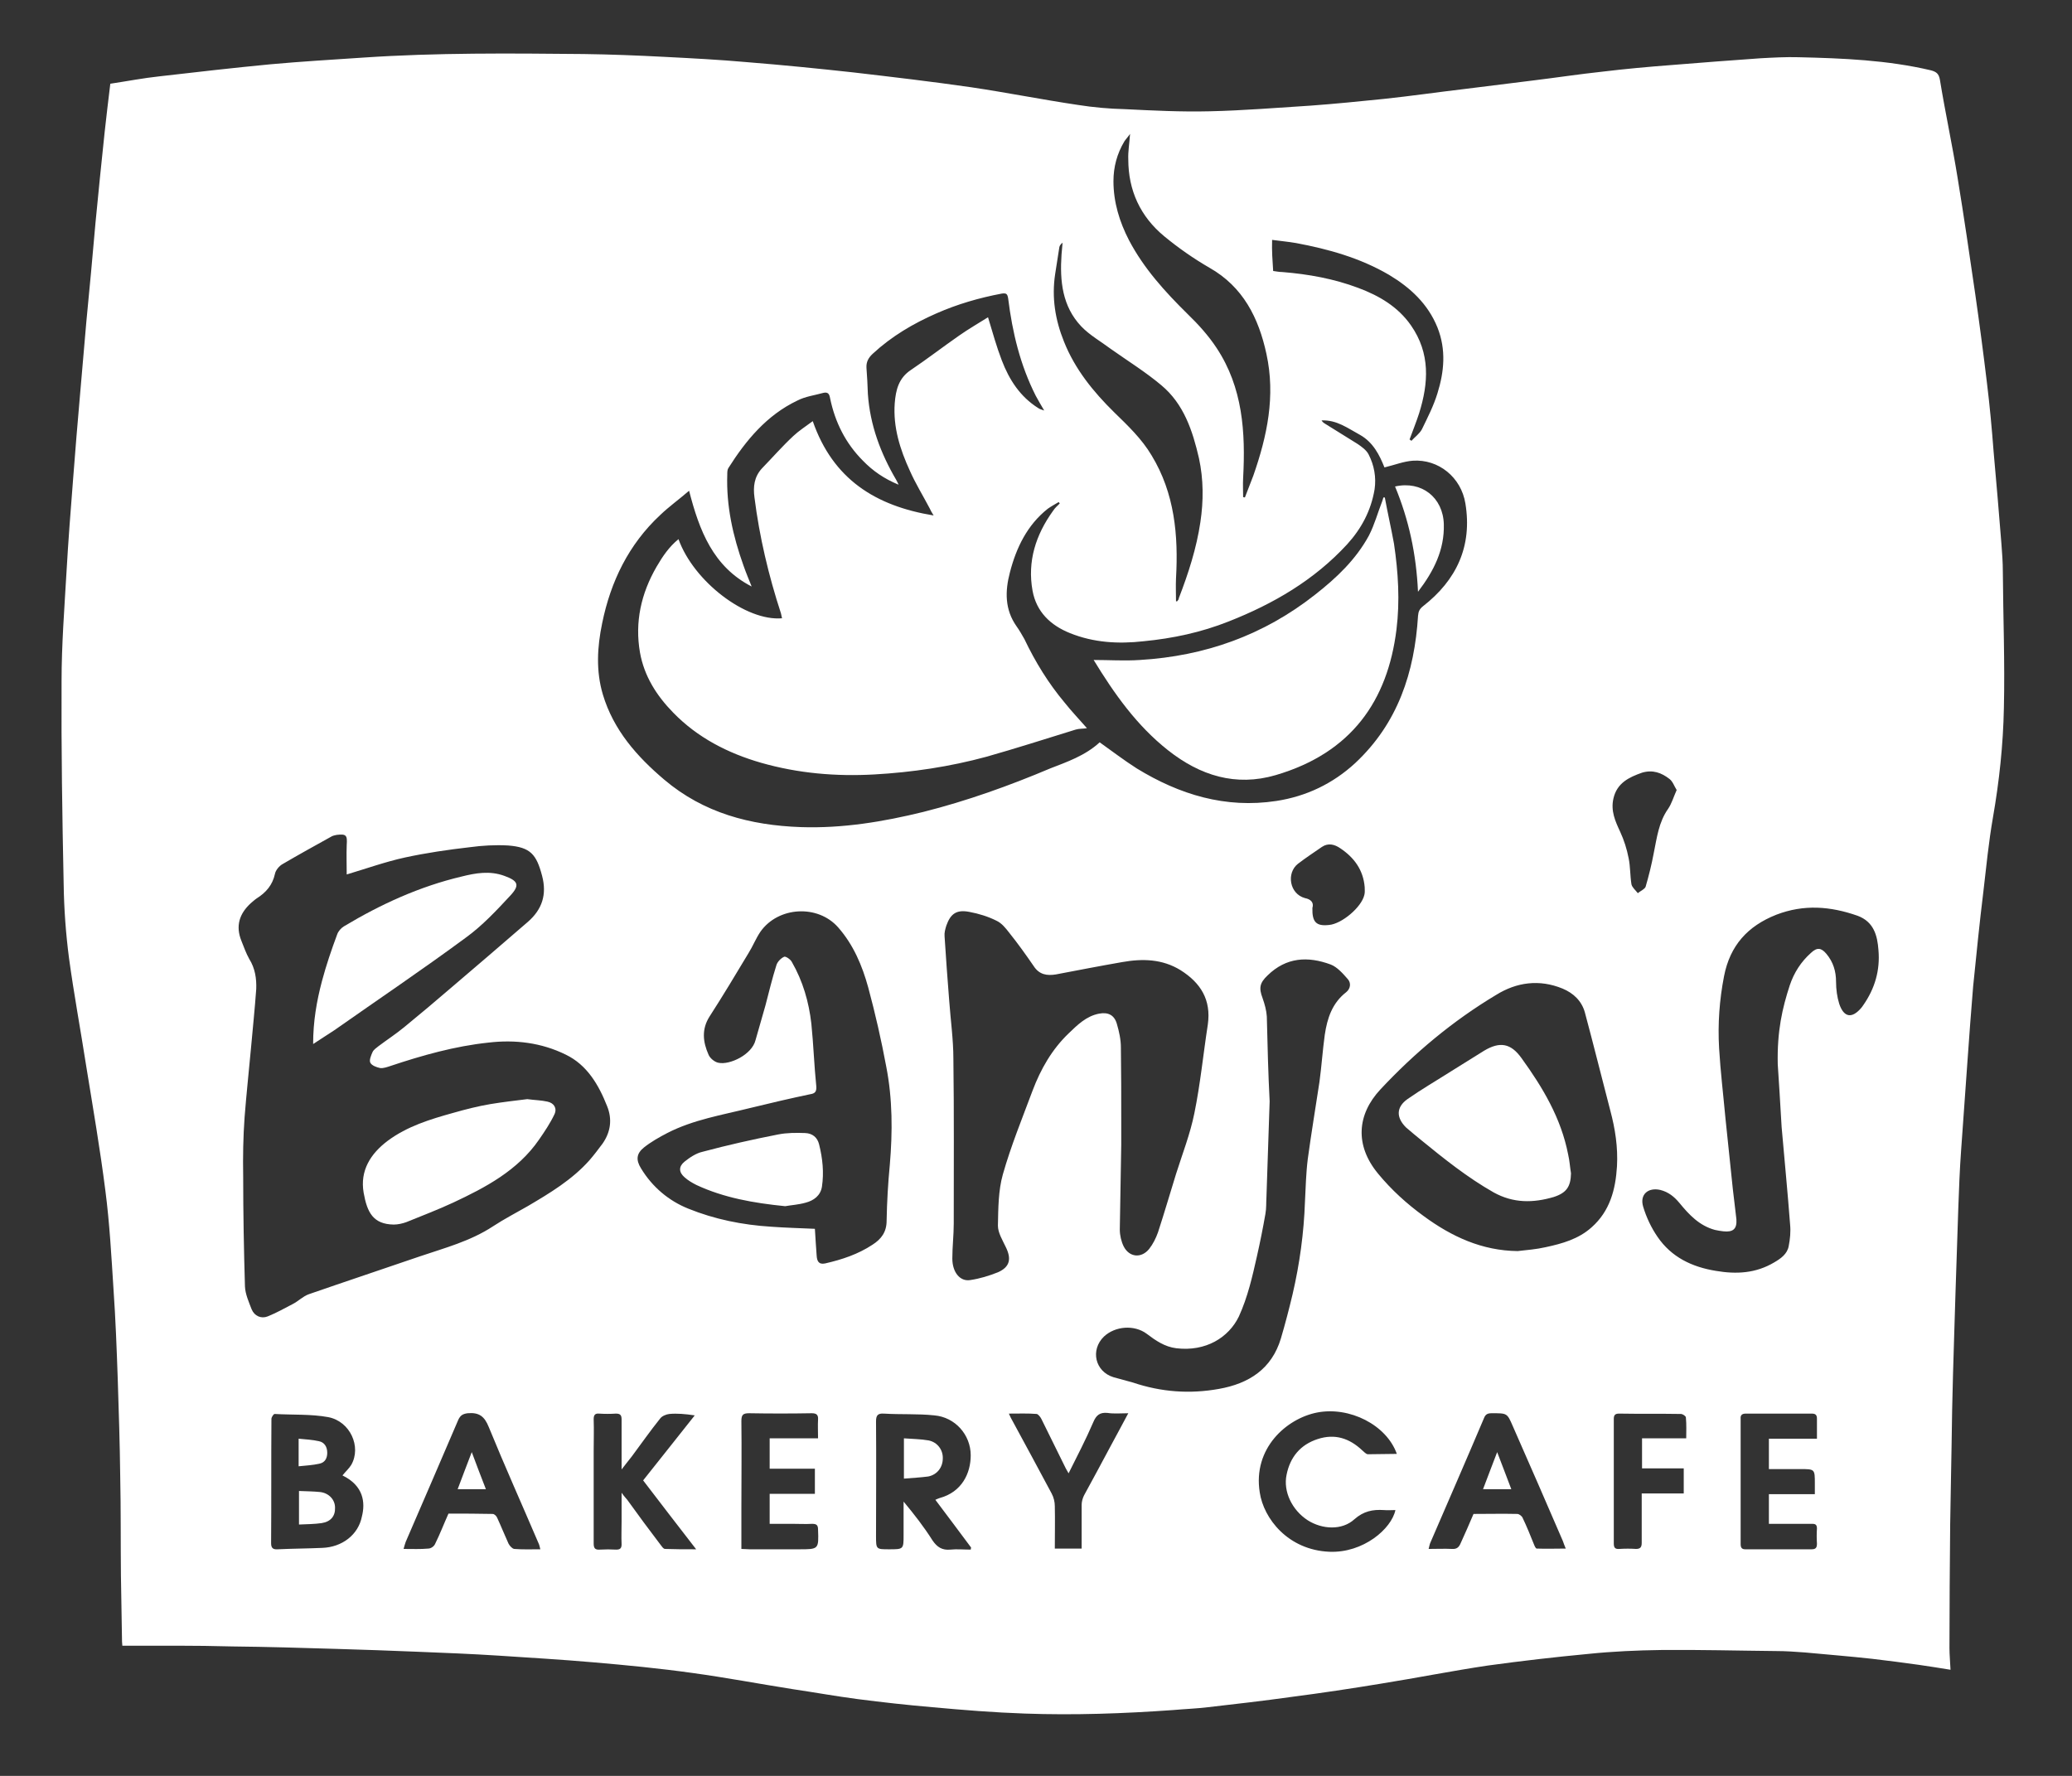 <svg width="63" height="54" viewBox="0 0 63 54" fill="none" xmlns="http://www.w3.org/2000/svg">
<rect x="0" y="0" width="63" height="54" fill="#333333" stroke="none"/>
<path d="M3.72 50.043C3.709 49.935 3.709 49.892 3.709 49.839C3.698 49.194 3.687 48.549 3.677 47.915C3.666 46.895 3.677 45.885 3.655 44.875C3.644 43.897 3.612 42.92 3.58 41.931C3.548 41.018 3.515 40.116 3.451 39.202C3.387 38.203 3.333 37.193 3.204 36.205C3.043 34.937 2.828 33.691 2.624 32.434C2.452 31.327 2.248 30.232 2.097 29.125C2.001 28.384 1.947 27.642 1.936 26.901C1.893 24.838 1.861 22.776 1.872 20.713C1.872 19.606 1.958 18.5 2.022 17.393C2.076 16.437 2.151 15.481 2.226 14.525C2.291 13.697 2.355 12.87 2.43 12.043C2.495 11.291 2.559 10.55 2.624 9.797C2.72 8.798 2.817 7.788 2.903 6.779C2.989 5.865 3.086 4.941 3.182 4.017C3.236 3.545 3.29 3.051 3.354 2.546C3.859 2.47 4.353 2.374 4.858 2.32C5.976 2.191 7.104 2.062 8.221 1.955C9.167 1.869 10.101 1.815 11.047 1.751C13.281 1.6 15.516 1.622 17.751 1.643C18.567 1.654 19.384 1.686 20.2 1.729C21.038 1.772 21.876 1.815 22.714 1.89C23.788 1.976 24.873 2.084 25.948 2.202C27.14 2.341 28.333 2.481 29.526 2.653C30.611 2.814 31.685 3.029 32.77 3.19C33.243 3.265 33.726 3.308 34.199 3.319C35.058 3.362 35.918 3.405 36.777 3.384C37.798 3.362 38.829 3.276 39.85 3.212C40.591 3.158 41.333 3.083 42.074 3.008C42.89 2.922 43.707 2.803 44.523 2.707C45.222 2.621 45.909 2.535 46.597 2.449C47.306 2.363 48.004 2.256 48.713 2.18C49.422 2.094 50.132 2.03 50.841 1.976C51.732 1.901 52.635 1.837 53.526 1.772C53.913 1.751 54.3 1.729 54.687 1.74C56.04 1.772 57.383 1.826 58.705 2.137C58.866 2.18 58.952 2.234 58.984 2.427C59.145 3.416 59.36 4.404 59.521 5.403C59.715 6.585 59.887 7.767 60.059 8.949C60.187 9.84 60.306 10.743 60.413 11.635C60.499 12.333 60.563 13.031 60.617 13.74C60.703 14.675 60.778 15.599 60.853 16.523C60.875 16.813 60.897 17.092 60.897 17.382C60.907 18.768 60.961 20.143 60.929 21.529C60.907 22.647 60.789 23.753 60.596 24.86C60.467 25.601 60.392 26.364 60.306 27.105C60.187 28.072 60.091 29.039 59.994 29.995C59.93 30.747 59.876 31.51 59.822 32.262C59.758 33.165 59.693 34.067 59.629 34.969C59.586 35.56 59.564 36.141 59.543 36.731C59.511 37.602 59.489 38.461 59.457 39.331C59.435 40.148 59.403 40.964 59.382 41.792C59.36 42.501 59.349 43.221 59.339 43.929C59.328 44.735 59.306 45.541 59.296 46.347C59.285 47.604 59.274 48.85 59.274 50.107C59.274 50.322 59.296 50.526 59.306 50.773C58.963 50.719 58.651 50.666 58.34 50.623C57.867 50.558 57.394 50.494 56.921 50.44C56.245 50.365 55.557 50.311 54.88 50.247C54.59 50.225 54.289 50.204 53.999 50.204C52.839 50.193 51.679 50.161 50.518 50.172C49.777 50.182 49.036 50.215 48.305 50.29C47.285 50.386 46.253 50.505 45.243 50.644C44.158 50.805 43.084 51.02 42.009 51.192C41.096 51.343 40.172 51.482 39.259 51.6C38.41 51.719 37.572 51.815 36.724 51.912C36.369 51.955 36.025 51.966 35.671 51.998C34.167 52.105 32.663 52.159 31.159 52.105C30.224 52.073 29.289 51.998 28.354 51.912C27.592 51.847 26.829 51.762 26.077 51.665C25.422 51.579 24.766 51.461 24.111 51.364C23.09 51.203 22.07 51.01 21.049 50.87C20.05 50.73 19.04 50.633 18.041 50.547C17.074 50.462 16.118 50.408 15.151 50.343C14.323 50.29 13.507 50.258 12.68 50.225C11.863 50.193 11.057 50.161 10.241 50.139C9.177 50.107 8.124 50.075 7.061 50.064C5.922 50.032 4.826 50.043 3.72 50.043ZM10.542 26.59C10.542 26.299 10.531 25.999 10.542 25.698C10.563 25.397 10.531 25.354 10.241 25.386C10.187 25.397 10.133 25.408 10.091 25.429C9.586 25.709 9.081 25.988 8.586 26.278C8.49 26.332 8.382 26.461 8.361 26.568C8.286 26.912 8.092 27.137 7.802 27.32C7.738 27.363 7.684 27.417 7.63 27.46C7.276 27.782 7.158 28.158 7.34 28.609C7.415 28.792 7.48 28.985 7.577 29.157C7.759 29.447 7.802 29.759 7.791 30.07C7.748 30.672 7.684 31.284 7.63 31.886C7.566 32.584 7.491 33.272 7.437 33.97C7.394 34.561 7.383 35.174 7.394 35.775C7.394 36.893 7.415 37.999 7.448 39.117C7.458 39.353 7.566 39.589 7.652 39.815C7.738 40.019 7.942 40.105 8.135 40.03C8.404 39.922 8.651 39.783 8.898 39.654C9.07 39.568 9.21 39.417 9.392 39.353C10.509 38.966 11.638 38.59 12.766 38.203C13.528 37.945 14.302 37.741 14.989 37.29C15.333 37.064 15.688 36.882 16.042 36.678C16.719 36.28 17.396 35.872 17.922 35.281C18.062 35.12 18.191 34.948 18.32 34.776C18.567 34.422 18.621 34.035 18.46 33.637C18.202 32.982 17.847 32.38 17.203 32.069C16.461 31.703 15.656 31.607 14.85 31.703C13.829 31.811 12.841 32.09 11.874 32.413C11.777 32.445 11.659 32.488 11.562 32.477C11.455 32.456 11.305 32.402 11.261 32.316C11.219 32.241 11.283 32.09 11.326 31.994C11.358 31.918 11.444 31.865 11.509 31.811C11.767 31.617 12.046 31.435 12.293 31.231C12.766 30.844 13.238 30.447 13.7 30.049C14.485 29.383 15.269 28.706 16.053 28.029C16.483 27.653 16.633 27.202 16.483 26.633C16.311 25.977 16.128 25.762 15.451 25.709C15.065 25.687 14.667 25.709 14.28 25.762C13.625 25.837 12.959 25.934 12.314 26.074C11.723 26.203 11.154 26.407 10.542 26.59ZM33.436 22.572C33.812 22.84 34.177 23.119 34.564 23.366C35.864 24.162 37.261 24.591 38.808 24.355C39.721 24.215 40.527 23.828 41.204 23.205C42.504 21.991 43.009 20.444 43.116 18.725C43.127 18.596 43.159 18.521 43.266 18.435C44.287 17.64 44.77 16.609 44.556 15.309C44.427 14.514 43.739 13.955 42.955 14.009C42.675 14.03 42.407 14.138 42.095 14.213C41.945 13.837 41.752 13.45 41.354 13.225C40.978 13.021 40.645 12.763 40.183 12.784C40.215 12.838 40.248 12.859 40.301 12.892C40.623 13.096 40.946 13.289 41.268 13.493C41.397 13.579 41.547 13.687 41.612 13.816C41.784 14.149 41.848 14.514 41.795 14.879C41.687 15.524 41.397 16.072 40.957 16.555C39.957 17.64 38.722 18.36 37.358 18.897C36.52 19.23 35.66 19.413 34.768 19.499C34.005 19.585 33.254 19.542 32.534 19.252C31.943 19.015 31.513 18.607 31.395 17.962C31.234 17.071 31.491 16.265 32.018 15.534C32.072 15.448 32.147 15.384 32.222 15.309C32.211 15.298 32.201 15.277 32.19 15.266C32.082 15.33 31.964 15.395 31.857 15.47C31.234 15.964 30.901 16.652 30.707 17.404C30.557 17.973 30.546 18.532 30.911 19.048C30.997 19.166 31.073 19.305 31.148 19.434C31.481 20.133 31.878 20.777 32.373 21.368C32.587 21.637 32.824 21.884 33.049 22.142C32.931 22.163 32.813 22.152 32.706 22.185C31.803 22.464 30.901 22.754 29.988 23.012C28.881 23.313 27.731 23.485 26.582 23.549C25.422 23.614 24.272 23.517 23.144 23.195C22.134 22.904 21.21 22.432 20.469 21.669C19.964 21.153 19.588 20.562 19.459 19.843C19.298 18.919 19.491 18.049 19.964 17.232C20.146 16.92 20.34 16.63 20.63 16.394C21.092 17.683 22.682 18.897 23.778 18.8C23.767 18.747 23.756 18.693 23.745 18.65C23.369 17.5 23.09 16.319 22.94 15.126C22.897 14.804 22.929 14.503 23.165 14.245C23.488 13.912 23.788 13.568 24.122 13.257C24.293 13.096 24.497 12.967 24.712 12.806C25.325 14.568 26.614 15.384 28.387 15.674C28.322 15.567 28.29 15.513 28.268 15.459C28.064 15.072 27.839 14.707 27.667 14.32C27.366 13.665 27.151 12.988 27.205 12.258C27.237 11.86 27.323 11.495 27.699 11.248C28.193 10.915 28.666 10.55 29.16 10.206C29.45 10.002 29.751 9.83 30.041 9.647C30.181 10.109 30.299 10.539 30.46 10.958C30.686 11.549 31.019 12.064 31.567 12.408C31.61 12.44 31.663 12.451 31.749 12.483C31.642 12.301 31.567 12.172 31.491 12.032C31.019 11.097 30.782 10.109 30.654 9.078C30.632 8.938 30.6 8.906 30.46 8.927C29.773 9.056 29.107 9.25 28.473 9.529C27.764 9.84 27.108 10.227 26.539 10.754C26.41 10.872 26.335 11.001 26.345 11.183C26.367 11.452 26.378 11.71 26.388 11.978C26.453 12.924 26.775 13.783 27.248 14.589C27.269 14.621 27.291 14.675 27.323 14.739C26.883 14.557 26.539 14.32 26.238 14.009C25.712 13.482 25.389 12.838 25.239 12.107C25.217 11.978 25.174 11.914 25.035 11.946C24.766 12.021 24.487 12.054 24.24 12.182C23.316 12.623 22.682 13.386 22.145 14.235C22.113 14.288 22.113 14.363 22.113 14.428C22.08 15.384 22.284 16.297 22.607 17.2C22.682 17.415 22.768 17.619 22.854 17.834C21.683 17.232 21.264 16.136 20.952 14.922C20.641 15.191 20.34 15.405 20.071 15.663C19.115 16.555 18.567 17.683 18.309 18.951C18.159 19.671 18.116 20.401 18.331 21.121C18.653 22.195 19.362 23.001 20.2 23.71C21.393 24.72 22.811 25.096 24.347 25.15C25.615 25.193 26.85 24.989 28.075 24.688C29.397 24.355 30.686 23.893 31.932 23.366C32.426 23.173 32.996 22.98 33.436 22.572ZM34.092 34.089C34.092 34.325 34.092 34.572 34.092 34.808C34.081 35.668 34.059 36.527 34.048 37.387C34.048 37.559 34.092 37.752 34.167 37.902C34.339 38.236 34.704 38.268 34.94 37.978C35.058 37.827 35.144 37.655 35.209 37.473C35.402 36.882 35.574 36.291 35.757 35.7C35.95 35.088 36.187 34.486 36.315 33.852C36.498 32.96 36.584 32.058 36.724 31.155C36.831 30.404 36.509 29.888 35.896 29.501C35.338 29.157 34.736 29.146 34.124 29.254C33.447 29.372 32.781 29.501 32.104 29.63C31.835 29.673 31.599 29.641 31.427 29.372C31.191 29.028 30.944 28.684 30.686 28.362C30.578 28.223 30.46 28.072 30.299 27.997C30.041 27.868 29.762 27.782 29.472 27.728C29.085 27.653 28.902 27.782 28.773 28.147C28.741 28.255 28.709 28.362 28.72 28.47C28.763 29.114 28.806 29.759 28.859 30.404C28.902 31.005 28.988 31.607 28.988 32.198C29.01 33.863 28.999 35.539 28.999 37.204C28.999 37.559 28.956 37.913 28.956 38.268C28.956 38.687 29.192 38.977 29.504 38.923C29.794 38.88 30.073 38.794 30.342 38.687C30.707 38.526 30.761 38.279 30.578 37.913C30.482 37.709 30.342 37.483 30.342 37.269C30.353 36.742 30.353 36.205 30.492 35.711C30.739 34.84 31.083 34.002 31.395 33.165C31.642 32.509 31.986 31.908 32.491 31.424C32.759 31.166 33.028 30.898 33.415 30.823C33.694 30.769 33.887 30.865 33.962 31.145C34.027 31.37 34.081 31.607 34.081 31.854C34.092 32.606 34.092 33.347 34.092 34.089ZM24.777 37.365C24.798 37.666 24.809 37.924 24.831 38.182C24.841 38.332 24.884 38.461 25.088 38.418C25.604 38.3 26.088 38.139 26.528 37.849C26.797 37.677 26.958 37.462 26.958 37.118C26.968 36.549 27.001 35.979 27.055 35.421C27.14 34.422 27.14 33.422 26.947 32.434C26.797 31.628 26.614 30.823 26.399 30.027C26.216 29.361 25.948 28.727 25.486 28.201C24.863 27.492 23.66 27.567 23.122 28.33C22.983 28.534 22.886 28.781 22.757 28.985C22.37 29.63 21.983 30.275 21.575 30.908C21.328 31.295 21.371 31.682 21.543 32.069C21.586 32.176 21.726 32.294 21.844 32.316C22.188 32.391 22.864 32.069 22.972 31.628C23.069 31.274 23.176 30.93 23.273 30.575C23.38 30.167 23.477 29.759 23.606 29.351C23.638 29.243 23.745 29.136 23.842 29.093C23.885 29.071 24.036 29.168 24.078 29.254C24.412 29.834 24.594 30.468 24.669 31.123C24.734 31.757 24.755 32.402 24.82 33.036C24.831 33.197 24.777 33.251 24.637 33.272C24.025 33.401 23.423 33.541 22.811 33.691C21.951 33.906 21.081 34.045 20.286 34.454C20.039 34.583 19.792 34.722 19.577 34.894C19.351 35.077 19.33 35.27 19.491 35.528C19.835 36.097 20.34 36.517 20.931 36.753C21.726 37.075 22.574 37.247 23.445 37.301C23.874 37.333 24.315 37.344 24.777 37.365ZM46.146 38.042C46.425 38.01 46.715 37.988 46.994 37.924C47.499 37.816 47.994 37.677 48.391 37.322C48.95 36.828 49.122 36.173 49.165 35.464C49.197 34.883 49.111 34.325 48.961 33.766C48.703 32.778 48.456 31.779 48.187 30.779C48.09 30.436 47.843 30.199 47.51 30.06C46.801 29.77 46.113 29.866 45.49 30.253C44.18 31.037 43.009 32.015 41.967 33.132C41.268 33.884 41.182 34.819 41.902 35.689C42.31 36.184 42.772 36.602 43.288 36.978C44.137 37.602 45.061 38.031 46.146 38.042ZM54.053 32.359C54.031 31.349 54.193 30.651 54.418 29.963C54.547 29.576 54.762 29.243 55.063 28.975C55.245 28.803 55.374 28.813 55.535 29.007C55.74 29.254 55.826 29.533 55.826 29.856C55.826 30.081 55.858 30.317 55.922 30.522C56.062 30.941 56.309 30.984 56.599 30.64C56.621 30.608 56.642 30.586 56.653 30.565C57.007 30.06 57.169 29.501 57.115 28.889C57.083 28.448 56.975 28.029 56.481 27.846C55.654 27.556 54.848 27.492 54.01 27.814C53.14 28.158 52.602 28.749 52.42 29.684C52.28 30.404 52.227 31.134 52.27 31.875C52.312 32.584 52.398 33.294 52.463 34.003C52.538 34.722 52.613 35.442 52.688 36.162C52.721 36.463 52.764 36.774 52.796 37.075C52.817 37.376 52.688 37.473 52.398 37.441C52.312 37.43 52.227 37.419 52.141 37.398C51.668 37.269 51.356 36.935 51.066 36.581C50.905 36.388 50.733 36.248 50.486 36.184C50.11 36.097 49.852 36.323 49.96 36.688C50.056 37.011 50.207 37.333 50.4 37.612C50.819 38.225 51.442 38.526 52.173 38.644C52.796 38.751 53.387 38.719 53.946 38.386C54.15 38.268 54.343 38.128 54.386 37.892C54.429 37.677 54.45 37.451 54.429 37.236C54.354 36.248 54.257 35.26 54.171 34.271C54.128 33.541 54.085 32.81 54.053 32.359ZM38.604 33.487C38.572 34.486 38.539 35.442 38.507 36.398C38.496 36.57 38.507 36.742 38.475 36.914C38.4 37.344 38.314 37.773 38.217 38.203C38.077 38.826 37.938 39.439 37.669 40.03C37.358 40.674 36.659 41.104 35.767 40.997C35.413 40.954 35.134 40.76 34.865 40.556C34.489 40.277 33.909 40.32 33.565 40.642C33.146 41.05 33.296 41.706 33.855 41.877C34.059 41.931 34.253 41.985 34.446 42.039C35.306 42.329 36.176 42.393 37.067 42.232C37.97 42.071 38.668 41.63 38.947 40.696C39.077 40.255 39.195 39.804 39.302 39.353C39.517 38.429 39.646 37.483 39.678 36.538C39.7 36.108 39.71 35.668 39.764 35.238C39.871 34.454 40 33.68 40.119 32.896C40.183 32.423 40.215 31.94 40.28 31.467C40.355 30.962 40.505 30.5 40.935 30.167C41.064 30.06 41.086 29.888 40.978 29.77C40.828 29.598 40.656 29.404 40.462 29.329C39.764 29.071 39.109 29.104 38.539 29.662C38.303 29.888 38.271 30.038 38.389 30.35C38.453 30.532 38.507 30.726 38.518 30.908C38.539 31.789 38.561 32.66 38.604 33.487ZM34.36 4.071C34.285 4.179 34.231 4.232 34.188 4.297C33.962 4.673 33.855 5.081 33.855 5.511C33.855 6.145 34.038 6.746 34.328 7.305C34.779 8.164 35.424 8.873 36.111 9.55C36.434 9.862 36.745 10.206 36.992 10.582C37.787 11.785 37.873 13.139 37.798 14.535C37.787 14.729 37.798 14.922 37.798 15.116C37.819 15.116 37.83 15.126 37.852 15.126C37.938 14.901 38.024 14.686 38.109 14.46C38.529 13.257 38.786 12.043 38.507 10.764C38.271 9.669 37.798 8.723 36.777 8.143C36.294 7.864 35.832 7.541 35.402 7.187C34.672 6.585 34.306 5.79 34.306 4.845C34.296 4.608 34.339 4.372 34.36 4.071ZM35.757 18.285C35.778 18.285 35.8 18.285 35.8 18.274C35.821 18.253 35.843 18.22 35.843 18.188C36.133 17.436 36.38 16.673 36.498 15.878C36.595 15.234 36.595 14.578 36.455 13.934C36.262 13.096 35.993 12.279 35.306 11.71C34.833 11.312 34.296 10.979 33.78 10.614C33.479 10.388 33.135 10.195 32.877 9.926C32.297 9.314 32.222 8.54 32.276 7.745C32.287 7.627 32.297 7.509 32.308 7.38C32.254 7.423 32.222 7.466 32.211 7.509C32.168 7.788 32.125 8.057 32.082 8.336C31.975 9.045 32.082 9.722 32.351 10.388C32.684 11.226 33.243 11.914 33.877 12.537C34.296 12.945 34.715 13.343 35.015 13.848C35.714 14.997 35.832 16.276 35.757 17.587C35.746 17.823 35.757 18.059 35.757 18.285ZM10.413 44.864C10.509 44.746 10.617 44.649 10.681 44.542C10.993 43.994 10.649 43.221 9.983 43.092C9.457 42.995 8.898 43.027 8.35 42.995C8.318 42.995 8.253 43.092 8.253 43.145C8.243 44.402 8.253 45.659 8.243 46.927C8.243 47.077 8.307 47.12 8.447 47.11C8.898 47.088 9.349 47.088 9.8 47.067C10.402 47.045 10.896 46.669 11.004 46.111C11.111 45.691 11.057 45.176 10.413 44.864ZM28.44 45.605C28.494 45.584 28.526 45.563 28.569 45.552C29.246 45.369 29.515 44.8 29.515 44.252C29.515 43.629 29.042 43.092 28.408 43.038C27.903 42.984 27.377 43.016 26.872 42.984C26.689 42.973 26.636 43.038 26.636 43.221C26.646 44.381 26.636 45.541 26.636 46.701C26.636 47.11 26.636 47.11 27.033 47.11C27.474 47.11 27.474 47.11 27.474 46.669V45.659C27.796 46.046 28.097 46.433 28.354 46.841C28.494 47.045 28.645 47.142 28.892 47.12C29.096 47.099 29.311 47.12 29.515 47.12C29.515 47.099 29.526 47.077 29.526 47.056C29.171 46.583 28.816 46.1 28.44 45.605ZM44.803 46.035C45.254 46.035 45.694 46.025 46.135 46.035C46.189 46.035 46.275 46.1 46.296 46.154C46.425 46.422 46.532 46.691 46.64 46.959C46.661 47.013 46.694 47.088 46.726 47.088C47.016 47.099 47.295 47.088 47.607 47.088C47.564 46.981 47.542 46.927 47.521 46.862C47.016 45.691 46.511 44.531 45.995 43.36C45.823 42.963 45.823 42.973 45.351 42.973C45.233 42.973 45.168 43.006 45.125 43.113C44.588 44.381 44.04 45.638 43.492 46.906C43.471 46.949 43.46 47.013 43.438 47.099C43.696 47.099 43.922 47.088 44.147 47.099C44.298 47.11 44.362 47.045 44.416 46.916C44.545 46.637 44.674 46.336 44.803 46.035ZM16.429 47.11C16.408 47.024 16.397 46.97 16.375 46.927C15.87 45.745 15.344 44.574 14.861 43.392C14.732 43.07 14.57 42.941 14.216 42.973C14.066 42.995 14.001 43.038 13.937 43.167C13.41 44.402 12.873 45.638 12.336 46.884C12.314 46.949 12.293 47.013 12.271 47.099C12.551 47.099 12.787 47.11 13.024 47.088C13.099 47.088 13.195 47.024 13.228 46.949C13.378 46.648 13.496 46.336 13.636 46.025C14.087 46.025 14.538 46.025 14.979 46.035C15.033 46.035 15.097 46.1 15.118 46.154C15.237 46.411 15.344 46.68 15.462 46.938C15.495 47.002 15.57 47.088 15.634 47.099C15.892 47.12 16.139 47.11 16.429 47.11ZM42.471 44.209C42.16 43.328 41.032 42.758 40.043 42.952C39.119 43.135 38.088 44.037 38.303 45.38C38.421 46.175 39.162 47.131 40.419 47.185C41.451 47.228 42.31 46.486 42.428 45.917C42.31 45.917 42.192 45.928 42.074 45.917C41.741 45.896 41.462 45.949 41.182 46.196C40.806 46.54 40.205 46.508 39.764 46.229C39.281 45.917 39.012 45.348 39.119 44.843C39.227 44.306 39.538 43.929 40.065 43.758C40.591 43.586 41.032 43.736 41.419 44.101C41.472 44.144 41.537 44.22 41.59 44.22C41.88 44.22 42.16 44.209 42.471 44.209ZM19.555 45.015C20.082 44.349 20.608 43.693 21.124 43.038C20.834 42.995 20.587 42.973 20.351 42.995C20.254 43.006 20.125 43.059 20.071 43.135C19.77 43.511 19.491 43.908 19.212 44.284C19.115 44.402 19.029 44.52 18.9 44.682C18.9 44.134 18.9 43.65 18.9 43.167C18.9 43.038 18.868 42.984 18.728 42.984C18.556 42.995 18.384 42.995 18.213 42.984C18.084 42.973 18.051 43.038 18.051 43.156C18.062 43.478 18.051 43.79 18.051 44.123C18.051 45.058 18.051 45.992 18.051 46.927C18.051 47.067 18.084 47.131 18.234 47.12C18.406 47.11 18.567 47.11 18.739 47.12C18.857 47.12 18.9 47.077 18.9 46.959C18.889 46.723 18.9 46.497 18.9 46.25V45.391C18.975 45.498 19.029 45.552 19.072 45.605C19.405 46.068 19.738 46.519 20.082 46.97C20.125 47.024 20.168 47.099 20.222 47.099C20.512 47.11 20.812 47.11 21.167 47.11C20.598 46.379 20.082 45.702 19.555 45.015ZM22.542 47.099C22.639 47.099 22.714 47.11 22.789 47.11C23.294 47.11 23.788 47.11 24.293 47.11C24.895 47.11 24.895 47.11 24.873 46.508C24.873 46.368 24.82 46.336 24.691 46.336C24.497 46.347 24.304 46.336 24.111 46.336H23.402V45.423H24.777V44.66H23.402V43.736H24.873C24.873 43.521 24.863 43.349 24.873 43.167C24.884 43.016 24.82 42.973 24.68 42.973C24.046 42.984 23.412 42.984 22.779 42.973C22.596 42.973 22.542 43.016 22.542 43.21C22.553 44.08 22.542 44.961 22.542 45.831V47.099ZM55.245 43.758C55.245 43.521 55.245 43.328 55.245 43.135C55.245 43.016 55.192 42.984 55.084 42.984C54.418 42.984 53.752 42.984 53.086 42.984C52.968 42.984 52.914 43.027 52.925 43.145C52.925 44.413 52.925 45.681 52.925 46.949C52.925 47.056 52.957 47.11 53.065 47.11C53.741 47.11 54.418 47.11 55.084 47.11C55.213 47.11 55.245 47.056 55.245 46.938C55.235 46.787 55.235 46.626 55.245 46.476C55.245 46.368 55.202 46.336 55.106 46.336C54.88 46.336 54.654 46.336 54.429 46.336H53.784V45.434H55.181V45.111C55.181 44.671 55.181 44.671 54.74 44.671H53.784V43.747H55.245V43.758ZM38.711 8.24C38.797 8.25 38.894 8.272 38.99 8.272C39.785 8.336 40.559 8.476 41.3 8.755C41.934 8.992 42.504 9.325 42.901 9.894C43.492 10.743 43.438 11.645 43.148 12.569C43.062 12.838 42.955 13.096 42.858 13.364C42.88 13.375 42.901 13.386 42.912 13.407C43.019 13.289 43.159 13.192 43.234 13.053C43.406 12.698 43.589 12.344 43.707 11.957C43.911 11.302 43.975 10.635 43.707 9.959C43.417 9.239 42.88 8.745 42.235 8.358C41.354 7.842 40.387 7.574 39.41 7.391C39.162 7.348 38.905 7.326 38.679 7.294C38.668 7.627 38.69 7.917 38.711 8.24ZM51.27 43.758C51.27 43.521 51.281 43.317 51.26 43.102C51.26 43.059 51.163 42.995 51.109 42.995C50.486 42.984 49.852 42.995 49.229 42.984C49.111 42.984 49.068 43.027 49.068 43.145C49.068 44.402 49.068 45.67 49.068 46.927C49.068 47.056 49.1 47.11 49.24 47.099C49.412 47.088 49.573 47.088 49.745 47.099C49.874 47.099 49.917 47.045 49.917 46.916C49.917 46.594 49.917 46.261 49.917 45.939V45.412H51.195V44.649H49.927V43.736H51.27V43.758ZM32.491 44.8C32.448 44.725 32.426 44.682 32.405 44.649C32.158 44.144 31.91 43.65 31.663 43.145C31.631 43.081 31.567 43.006 31.524 42.995C31.255 42.973 30.987 42.984 30.675 42.984C30.718 43.081 30.75 43.145 30.782 43.199C31.18 43.929 31.578 44.671 31.975 45.412C32.039 45.53 32.072 45.67 32.072 45.799C32.082 46.229 32.072 46.648 32.072 47.088H32.888C32.888 46.626 32.888 46.196 32.888 45.756C32.888 45.659 32.92 45.552 32.963 45.466C33.232 44.972 33.501 44.477 33.769 43.972C33.941 43.65 34.113 43.339 34.306 42.973C34.07 42.973 33.866 42.995 33.672 42.963C33.436 42.941 33.329 43.038 33.243 43.242C33.017 43.768 32.759 44.263 32.491 44.8ZM50.98 24.022C50.905 23.904 50.862 23.764 50.765 23.689C50.518 23.495 50.25 23.399 49.927 23.495C49.53 23.635 49.165 23.807 49.057 24.28C48.971 24.656 49.111 24.967 49.261 25.29C49.38 25.547 49.465 25.816 49.519 26.095C49.573 26.353 49.562 26.622 49.605 26.89C49.627 26.987 49.734 27.073 49.798 27.159C49.874 27.095 50.003 27.041 50.035 26.966C50.132 26.633 50.218 26.289 50.282 25.945C50.379 25.472 50.432 25 50.722 24.591C50.83 24.43 50.884 24.237 50.98 24.022ZM39.904 27.61C39.893 28.04 40.022 28.169 40.409 28.126C40.795 28.094 41.397 27.589 41.483 27.213C41.505 27.137 41.494 27.052 41.494 26.976C41.451 26.45 41.171 26.074 40.752 25.794C40.581 25.676 40.387 25.623 40.194 25.752C39.947 25.923 39.7 26.085 39.463 26.267C39.109 26.547 39.205 27.18 39.678 27.309C39.85 27.342 39.957 27.438 39.904 27.61Z" fill="white"/>
<path d="M9.521 31.746C9.521 31.058 9.628 30.446 9.789 29.834C9.918 29.35 10.079 28.878 10.251 28.416C10.283 28.319 10.369 28.222 10.455 28.169C11.583 27.492 12.765 26.954 14.033 26.654C14.463 26.546 14.892 26.471 15.333 26.632C15.752 26.783 15.816 26.912 15.515 27.234C15.096 27.685 14.667 28.147 14.162 28.512C12.851 29.479 11.497 30.392 10.165 31.327C9.961 31.456 9.757 31.596 9.521 31.746ZM16.031 33.422C15.687 33.465 15.301 33.508 14.914 33.572C14.527 33.637 14.151 33.734 13.775 33.841C13.077 34.035 12.378 34.249 11.787 34.69C11.272 35.077 10.939 35.592 11.057 36.269C11.164 36.871 11.347 37.225 11.97 37.236C12.099 37.236 12.239 37.204 12.357 37.161C12.83 36.968 13.313 36.785 13.775 36.57C14.763 36.108 15.741 35.592 16.386 34.658C16.558 34.41 16.73 34.153 16.858 33.884C16.944 33.701 16.848 33.54 16.643 33.497C16.45 33.454 16.267 33.454 16.031 33.422ZM42.106 15.126C42.095 15.126 42.073 15.126 42.063 15.126C42.052 15.158 42.041 15.201 42.03 15.233C41.891 15.588 41.794 15.953 41.622 16.286C41.225 17.017 40.634 17.575 39.989 18.08C38.421 19.316 36.637 19.95 34.66 20.068C34.198 20.1 33.726 20.068 33.253 20.068C33.876 21.089 34.564 22.066 35.52 22.818C36.487 23.581 37.572 23.925 38.786 23.57C41.096 22.893 42.192 21.303 42.46 19.144C42.568 18.274 42.514 17.404 42.385 16.533C42.299 16.061 42.192 15.599 42.106 15.126ZM43.115 17.994C43.599 17.361 43.921 16.716 43.9 15.942C43.878 15.126 43.223 14.61 42.417 14.793C42.836 15.803 43.062 16.845 43.115 17.994ZM23.874 36.677C24.046 36.645 24.271 36.634 24.497 36.57C24.744 36.505 24.948 36.355 24.991 36.087C25.056 35.657 25.013 35.227 24.905 34.797C24.852 34.582 24.701 34.464 24.486 34.453C24.207 34.443 23.928 34.443 23.659 34.496C22.886 34.647 22.123 34.819 21.36 35.023C21.166 35.066 20.973 35.195 20.812 35.324C20.629 35.474 20.64 35.646 20.812 35.796C20.919 35.893 21.048 35.968 21.177 36.033C22.005 36.419 22.907 36.581 23.874 36.677ZM47.767 35.678C47.735 35.485 47.724 35.291 47.681 35.109C47.467 34.002 46.908 33.068 46.263 32.176C45.941 31.725 45.608 31.66 45.124 31.95C44.791 32.154 44.458 32.369 44.125 32.573C43.685 32.853 43.223 33.121 42.793 33.422C42.449 33.669 42.449 33.981 42.75 34.282C42.901 34.41 43.051 34.539 43.212 34.668C43.91 35.238 44.62 35.807 45.415 36.258C46.016 36.591 46.618 36.581 47.241 36.398C47.639 36.269 47.757 36.076 47.767 35.678ZM9.091 46.357C9.327 46.346 9.553 46.346 9.778 46.314C10.058 46.271 10.197 46.099 10.187 45.842C10.187 45.605 10.004 45.401 9.735 45.369C9.521 45.347 9.316 45.347 9.091 45.337V46.357ZM9.091 44.585C9.306 44.563 9.51 44.552 9.703 44.509C9.875 44.477 9.95 44.348 9.95 44.176C9.95 43.994 9.864 43.854 9.692 43.822C9.499 43.779 9.295 43.768 9.08 43.747V44.585M27.484 44.961C27.741 44.939 27.989 44.928 28.225 44.896C28.494 44.842 28.666 44.617 28.666 44.348C28.676 44.09 28.504 43.854 28.236 43.8C27.999 43.757 27.752 43.757 27.484 43.736V44.961ZM45.952 45.283C45.812 44.907 45.672 44.552 45.522 44.155C45.372 44.552 45.232 44.907 45.092 45.283H45.952ZM14.344 44.155C14.194 44.552 14.054 44.907 13.915 45.283H14.774C14.624 44.907 14.495 44.552 14.344 44.155Z" fill="white"/>
</svg>
